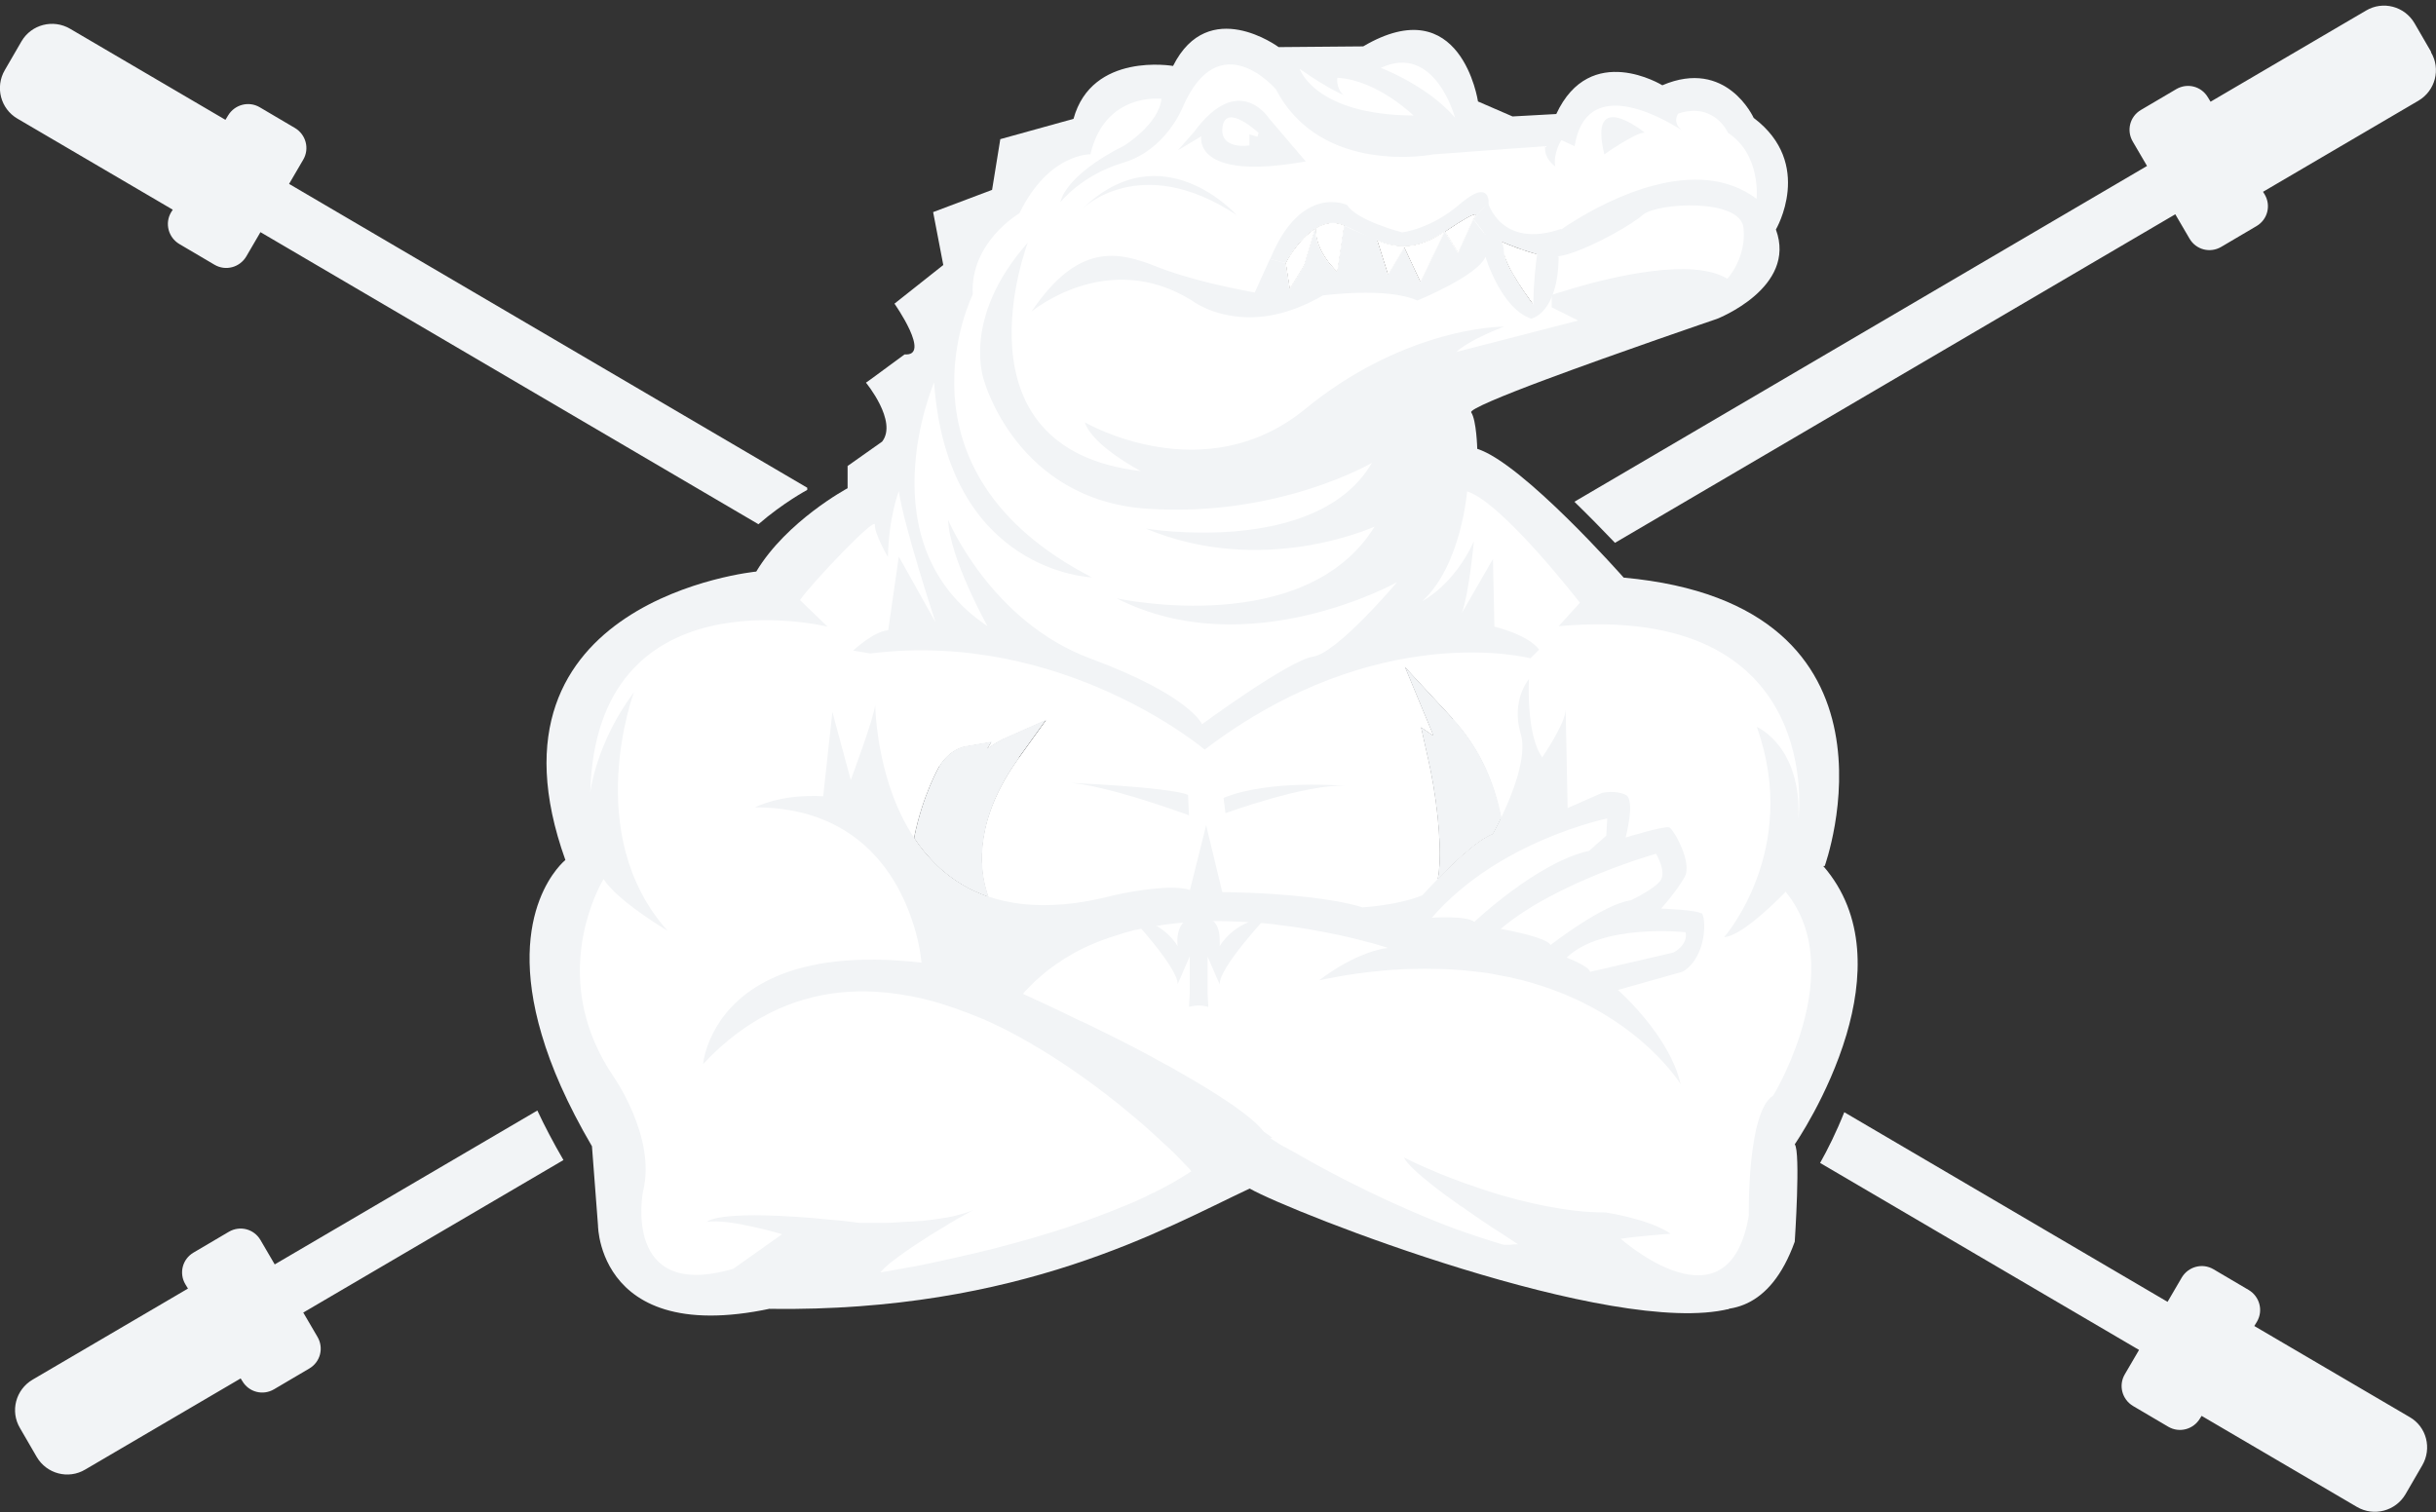 <?xml version="1.0" encoding="utf-8"?>
<!-- Generator: Adobe Illustrator 27.8.0, SVG Export Plug-In . SVG Version: 6.00 Build 0)  -->
<svg version="1.1" id="Calque_1" xmlns="http://www.w3.org/2000/svg" xmlns:xlink="http://www.w3.org/1999/xlink" x="0px" y="0px"
	 viewBox="0 0 1008.2 625.9" style="enable-background:new 0 0 1008.2 625.9;" xml:space="preserve">
<rect x="0" y="0" width="1008.2" height="625.9" fill="#333333" stroke="none"/>
<style type="text/css">
	.st0{fill:#F2F4F6;}
	.st1{fill:#FFFFFF;}
</style>
<g>
	<g id="Calque_1_00000013187249724654434520000010426024413725425037_">
		<g>
			<path class="st0" d="M125.4,543.4l107.8-63.2c-4.2-7.2-7.8-14.1-10.8-20.5l-108.7,63.7l-5.9-10.1c-2.7-4.6-8.5-6.1-13.1-3.4
				l-14.6,8.6c-4.6,2.7-6.1,8.5-3.4,13.1l1.1,1.8l-64.3,37.7c-7,4.1-9.4,13.1-5.2,20.1l6.9,11.9c4.1,7,13.1,9.4,20.1,5.2l64.3-37.7
				l0.7,1.1c2.7,4.6,8.5,6.1,13.1,3.4l14.6-8.6c4.6-2.7,6.1-8.5,3.4-13.1l-5.9-10.1L125.4,543.4z M119.6,76.2l5.9-10.1
				c2.7-4.6,1.1-10.4-3.4-13.1l-14.6-8.6c-4.6-2.7-10.4-1.1-13.1,3.4l-1.1,1.8L29,11.9c-7-4.1-16-1.8-20.1,5.2L2,29
				c-4.1,7-1.8,16,5.2,20.1l64.3,37.7l-0.7,1.1c-2.7,4.6-1.1,10.4,3.4,13.1l14.6,8.6c4.6,2.7,10.4,1.1,13.1-3.4l5.9-10.1L313.9,217
				c10.4-9,20.2-14.2,20.2-14.2v-0.9L119.6,76.1V76.2z M997.3,586.6L933,548.9l1.1-1.8c2.7-4.6,1.1-10.4-3.4-13.1l-14.6-8.6
				c-4.6-2.7-10.4-1.1-13.1,3.4l-5.9,10.1l-133.8-78.5c-3.3,8.3-6.9,15.5-10,21l132,77.4l-5.9,10.1c-2.7,4.6-1.1,10.4,3.4,13.1
				l14.6,8.6c4.6,2.7,10.4,1.1,13.1-3.4l0.7-1.1l64.3,37.7c7,4.1,16,1.7,20.1-5.3l6.9-11.9C1006.6,599.6,1004.3,590.6,997.3,586.6
				L997.3,586.6z M1006.2,21.5l-6.9-11.9c-4.1-7-13.1-9.4-20.1-5.2l-64.3,37.7l-1.1-1.8c-2.7-4.6-8.5-6.1-13.1-3.4l-14.6,8.6
				c-4.6,2.7-6.1,8.5-3.4,13.1l5.9,10.1l-237,139c6.3,6.1,12.2,12.2,16.8,17l231.9-136l5.9,10.1c2.7,4.6,8.5,6.1,13.1,3.4l14.6-8.6
				c4.6-2.7,6.1-8.5,3.4-13.1l-0.7-1.1l64.3-37.7c7-4.1,9.4-13.1,5.2-20.1L1006.2,21.5z"/>
			<g>
				<path class="st0" d="M517.2,492c18.1,10.2,150.2,61.8,198.5,49.8c0,0-136.9-80.9-171.4-88.8c-34.4-7.9-219.2,51.6-225.6,88.8
					C422.3,543.2,482.2,508.4,517.2,492z"/>
				<g>
					<path class="st0" d="M755.2,358.5c0,0,39.2-108.2-83.2-119.4c0,0-41.8-47.4-60.6-53.3c0,0-0.3-11.8-2.5-15.1
						c-0.8-1.2,12.9-6.9,30.6-13.5c30-11.2,71.1-25.2,71.1-25.2s33.3-12.9,24.4-37c0,0,16-27.2-9.2-46.2c0,0-11.2-24.9-37.8-13.5
						c0,0-29.8-18.4-43.9,11.9l-18.1,1L611.7,42c0,0-6.9-46.7-47.5-22.8l-35,0.3c0,0-29-21.5-43.7,7.8c0,0-33.6-5.9-41.2,21.9
						L414,57.6l-3.4,21l-24.4,9.2l4.2,21.9l-20.2,16c0,0,15.4,21.9,4.2,21l-14.3,10.5l-1.7,1.2c0,0,13.2,16,6.7,24.4l-14.3,10.1v9.2
						c0,0-25.2,13.5-37.8,34.5c0,0-117.7,11.5-79,119.4c0,0-25.3,20.1-9.8,72.3c3.9,13.3,10.5,28.6,20.8,46.2l2.5,32.8
						c0,0,0.2,58.4,91.3,29c6.1-2,12.5-4.3,19.4-7.1l0,0c2-0.8,4.1-1.7,6.1-2.6l0,0c0,0,0.6,0,1.6-0.3l0,0c0.5,0,1.2-0.2,2-0.3
						c1.7-0.3,4-0.7,6.7-1.2c0.9-0.2,1.7-0.3,2.7-0.5l0,0c0.2,0,0.5,0,0.7-0.1c0.3,0,0.6-0.1,1-0.2c0.8-0.2,1.6-0.3,2.5-0.5
						c2.5-0.5,5.2-1.1,8.1-1.7c0.9-0.2,1.7-0.4,2.6-0.6c3.1-0.7,6.3-1.4,9.7-2.2l0,0c0.6-0.1,1.2-0.3,1.8-0.4
						c5.5-1.3,11.4-2.8,17.4-4.5c2.7-0.7,5.4-1.5,8.1-2.3c1.2-0.4,2.4-0.7,3.6-1.1c0.7-0.2,1.3-0.4,2-0.6c3.4-1,6.7-2.1,10.1-3.3
						c7.2-2.5,14.4-5.2,21.3-8.1c1-0.4,1.9-0.8,2.9-1.2c1.1-0.5,2.2-1,3.3-1.5c0.4-0.2,0.9-0.4,1.3-0.6c0.3-0.1,0.6-0.3,0.8-0.4
						c0.9-0.4,1.8-0.9,2.6-1.3c0,0,0.1,0,0.2,0c0.2-0.1,0.5-0.2,0.7-0.4c0.1,0,0.3-0.1,0.4-0.2c0.6-0.3,1.1-0.6,1.6-0.8
						c1.2-0.6,2.3-1.2,3.4-1.8c1.8-1,3.6-2,5.2-3c1-0.6,2-1.2,2.9-1.8c0.2-0.1,0.4-0.3,0.6-0.4l0,0c0.2-0.1,0.4-0.3,0.6-0.4l7.7-3.7
						l12.7-6.2l3.3-1.6l0,0l0.5-0.2l0,0l4.7-2.3l1.8-0.9h0.3c0-0.1,0-0.1,0-0.1s0.4,0.3,1.3,0.8c0.7,0.4,1.7,1,2.9,1.8
						c0.5,0.3,1.1,0.7,1.7,1.1c0.6,0.3,1.2,0.7,1.9,1.1c0,0,0.1,0,0.2,0l0,0c0.4,0.3,0.9,0.5,1.4,0.8c0.3,0.2,0.6,0.4,0.9,0.5l0,0
						c0,0,0.1,0,0.2,0.1c0,0,0.1,0,0.2,0.1c5,2.9,11.6,6.6,19.3,10.6l0,0c1.6,0.9,3.3,1.7,5.1,2.6c0,0,0.2,0,0.2,0.1
						c0.7,0.3,1.3,0.7,2,1c3.7,1.9,7.7,3.8,11.8,5.7c2.3,1.1,4.7,2.2,7.1,3.2c0.4,0.2,0.7,0.3,1.1,0.5l0,0c0.3,0.2,0.7,0.3,1.1,0.5
						c3.8,1.7,7.7,3.3,11.6,4.9c0.9,0.4,1.8,0.7,2.8,1.1l0,0c0.7,0.3,1.3,0.5,2,0.8c1.7,0.7,3.4,1.3,5.2,1.9
						c1.8,0.7,3.6,1.3,5.4,1.9c0.3,0.1,0.6,0.2,0.9,0.3c0.4,0.2,0.8,0.3,1.2,0.4l0,0c3.3,1.1,6.7,2.2,10.1,3.2
						c0.4,0.1,0.7,0.2,1.1,0.3c1.4,0.4,2.8,0.8,4.2,1.2l0,0c1.9,0.5,3.8,1.1,5.7,1.6l0,0l0,0c3.9,1,7.8,1.9,11.8,2.7
						c0,0,0.1,0,0.2,0c2.2,0.4,4.4,0.9,6.6,1.2c7.2,1.2,14.3,2,21.3,2.2c0,0,50.2,46.5,70.6-10.1c0,0,2.5-37.3,0-40.3
						c0,0,13.9-20.1,21.4-45.4c6.7-22.6,8.2-49.3-9.6-69.8L755.2,358.5z M415.4,305.9l17.6-7.8l-11.3,15.7
						c-18.2,25.2-16.4,44.9-13.6,54.5c0.3,1.2,0.7,2.2,1,3.1c-2.2-0.7-4.2-1.6-6.2-2.5c-3.4-1.6-6.6-3.5-9.4-5.6
						c-0.9-0.7-1.9-1.4-2.8-2.2c-1-0.8-1.9-1.6-2.8-2.5c-2-1.9-3.8-3.9-5.5-5.9c-1.5-1.8-2.9-3.7-4.2-5.7
						c3.5-17.7,10.4-29.7,10.6-30c4.2-6.8,9.9-7.9,10.5-8l11-1.9l-1.7,2.8c3.6-2.7,6.4-3.9,6.7-4.1L415.4,305.9z M617.8,345.4
						c-0.2,0-0.5,0.2-0.8,0.3c-2,0.9-4.4,2.5-7,4.5c-1,0.8-2,1.6-3,2.5c-2.1,1.7-4.1,3.6-6.1,5.5c-2.1,2-4.1,4-5.9,5.8
						c1.2-6,1-14.6,0.2-23.4c-0.1-1-0.2-2.1-0.3-3.1l0,0c-0.9-8.5-2.4-17-3.9-23.5l-2.9-13l5.1,3.5c-0.2-0.4-0.4-0.9-0.5-1.3
						L581.4,276l20,21.6c10.3,11.2,17,25,20.1,41.3c-1.9,4-3.4,6.5-3.4,6.5L617.8,345.4z M553.4,112.6c0,0-0.2-0.2-0.5-0.5
						c0,0-0.2-0.2-0.3-0.3c-0.9-0.9-2.4-2.5-3.8-4.6c-0.2-0.3-0.4-0.6-0.6-0.9c-0.6-0.9-1.1-1.8-1.6-2.8c-0.2-0.3-0.3-0.6-0.4-0.9
						c0-0.2-0.2-0.4-0.2-0.6c-0.1-0.2-0.2-0.5-0.3-0.8c-0.2-0.4-0.3-0.8-0.4-1.3c0-0.2-0.1-0.4-0.2-0.6c0-0.2,0-0.4-0.1-0.6
						c0-0.2,0-0.3,0-0.5c-0.1-0.6-0.2-1.3-0.3-2c0-0.2,0-0.3,0-0.5c0-0.5,0-0.9,0-1.4l0,0c3.5-2.1,7.5-3,11.8-1.1l0,0l-2.9,19.3l0,0
						L553.4,112.6z M544.4,94.5l-4.6,15.4l-6,9.8l-1.7-10.9c0,0,0.1-0.3,0.4-0.8c0.1-0.2,0.3-0.5,0.4-0.7c0,0,0.1-0.2,0.2-0.3
						c0.1-0.2,0.2-0.4,0.4-0.6c0.1-0.2,0.3-0.5,0.5-0.7s0.4-0.5,0.5-0.8c0.3-0.4,0.6-0.8,0.9-1.3c0,0,0.1-0.2,0.2-0.3
						c0.1-0.1,0.2-0.3,0.3-0.5c0.4-0.5,0.8-1,1.2-1.6c0.2-0.3,0.4-0.5,0.7-0.8c0.7-0.8,1.4-1.5,2.1-2.3l0.3-0.3
						c0.1-0.1,0.2-0.2,0.3-0.3c0.3-0.3,0.6-0.5,0.8-0.7c0.3-0.2,0.6-0.5,0.9-0.7c0.3-0.2,0.5-0.4,0.8-0.6c0.4-0.3,0.8-0.6,1.2-0.8
						C544.2,94.7,544.2,94.7,544.4,94.5L544.4,94.5L544.4,94.5z M570,99.6c0.4,0.2,0.9,0.3,1.3,0.5c0.4,0.2,0.9,0.3,1.3,0.4
						c0.3,0.1,0.6,0.2,1,0.3s0.8,0.2,1.2,0.3c0.3,0,0.6,0.1,0.8,0.2c0.8,0.2,1.7,0.3,2.6,0.4c0.6,0,1.2,0.1,1.8,0.1
						c1.1,0,2.1,0,3.2-0.1c0.3,0,0.5,0,0.8-0.1c0,0,0,0,0.1,0c0.3,0,0.7-0.1,1-0.2c1.1-0.2,2.3-0.5,3.5-0.9c0.4-0.1,0.8-0.3,1.2-0.4
						c0.3,0,0.6-0.2,0.8-0.3c0.1,0,0.2,0,0.3-0.1c0.2,0,0.4-0.2,0.6-0.3c0.2-0.1,0.5-0.2,0.7-0.3c0.4-0.2,0.8-0.4,1.2-0.6
						c0.3-0.1,0.6-0.3,0.8-0.4c0.8-0.4,1.6-0.9,2.4-1.4l0,0c0.4-0.3,0.8-0.5,1.2-0.8l0,0l-10.1,21l-6.7-14.3l-6.7,11.3l-4.5-14.3
						l0,0L570,99.6z M610.8,89.2L610.8,89.2c0,0.1-0.1,0.3-0.2,0.5c-0.1,0.2-0.2,0.4-0.3,0.5c0,0,0,0-0.1,0.1l-0.3,0.4l-6.3,13.9
						l-5.5-8.8l0,0c9.6-6.5,12.3-7.5,12.7-7c0,0,0,0.1,0,0.2S610.8,89.2,610.8,89.2L610.8,89.2z M636.2,105.2
						c-0.6,3.9-1.5,11.4-1.6,20.9l0,0c0,0-0.1-0.1-0.2-0.2c-0.3-0.4-0.9-1.2-1.6-2.2c-0.1-0.2-0.3-0.4-0.4-0.6
						c-0.5-0.7-1-1.4-1.5-2.2c-0.3-0.5-0.7-1-1.1-1.6c-1.5-2.3-3.1-4.9-4.4-7.3c-0.2-0.3-0.3-0.6-0.5-0.9c-0.2-0.4-0.4-0.8-0.6-1.2
						c-0.2-0.5-0.4-0.9-0.6-1.4c-0.2-0.6-0.4-1.1-0.6-1.6c0,0,0-0.1,0-0.2c-0.1-0.4-0.2-0.8-0.3-1.1c0-0.1,0-0.2,0-0.4
						c0-0.1,0-0.3,0-0.4c0-0.3,0-0.6,0-0.8c0-1.7-0.6-3-1.5-4l0,0c2.4,1,5.3,2.1,8.3,3.2c0.5,0.2,1,0.4,1.5,0.5
						c1.2,0.4,2.4,0.8,3.5,1.1c0.7,0.2,1.3,0.4,2,0.5l0,0L636.2,105.2z"/>
					<path class="st1" d="M646.3,94.9c0,0,1.9-1.4,5.2-3.4c13.5-8.4,50.4-28.1,75.5-9.2c0,0,2-18.2-11.8-27.3c0,0-5.6-12.9-20.6-8
						c0,0-2.7,3.3,1.3,6.8c-9-5.7-39.5-22.7-44.2,6.7l-5.5-2.5c0,0-3.6,5.7-2.5,10.9c0,0-4.8-3.1-4.2-8.4l-46.2,3.4
						c0,0-46.4,9.2-65.2-26.9c0,0-23.5-27.7-38.7,7.6c0,0-6.9,17.5-24.4,22.7s-26.1,16.4-26.1,16.4S440,73,465.4,60.2
						c0,0,14.2-8.8,15.3-19.3c0,0-23.4-2.9-29.4,23c0,0-17.2-0.6-29.4,24.4c0,0-20.5,11.9-19.3,33.6c0,0-36.4,72.9,49.3,117.1
						c0,0-59.7-1.9-65.3-80.7c0,0-28.8,66.9,22.1,100.9c0,0-15.7-28.1-16.3-44c0,0,17.6,42.1,58.9,57.4s46.2,27.2,46.2,27.2
						s36-26.5,46-28s34.7-30.8,34.7-30.8s-61.6,34.4-116,6.7c2,0.4,78.2,16.5,106.7-29.7c-1,0.4-46.4,21-94.7,0.8
						c0,0,70.9,11.8,93.6-27.2c0,0-38.5,22.6-92.8,19c-54.2-3.5-67.7-53-67.7-53s-9.8-25.6,18.1-57.2c0,0-32.8,85.3,46.7,94.6
						c0,0-20.2-10.6-23.1-20.2c0.9,0.6,49.7,28.5,91.2-5.5c19.4-15.9,38.4-24.3,53.3-28.9c17.3-5.3,29-5.2,29-5.2s-5.9,2.2-11.7,5.2
						c-3,1.6-6,3.4-8.1,5.3l20.6-5.3l27.9-7.2l2-0.5l-2-1l-9-4.5v-5.1c0,0,3.5-1.2,9-2.8c16-4.7,49.3-12.8,63.7-3.9
						c0,0,8-8.6,6.7-21c-1.2-12.5-35.7-10.5-41.6-5.5c-4.7,4.1-18.8,12.1-28.9,15.6c-2.5,0.9-4.7,1.4-6.4,1.6
						c-2.3,0.2-5.5-0.2-8.9-1.1c-0.6,3.9-1.5,11.4-1.6,20.9c0,0-12.5-16.4-12.2-22.3c0-1.7-0.6-3.1-1.5-4c-3.4-1.4-5.7-2.6-6.1-2.7
						l0,0l0,0c-0.2-0.5-3.2-7.2,1.3-13.4c0,0,5.2,19.8,30.3,11.3L646.3,94.9z M544.4,94.5l-4.6,15.4l-6,9.8l-1.7-10.9
						c0,0,5-9.8,12.4-14.3H544.4z M556.4,93.3l-2.9,19.3c0,0-9.4-8.2-8.9-18.2C548.1,92.3,552.1,91.4,556.4,93.3L556.4,93.3z
						 M609.8,90.7l-6.3,13.9l-5.5-8.8l-10.1,21l-6.7-14.3l-6.7,11.3L570,99.5c8.1,3.2,16.4,4.1,28-3.8c15.5-10.5,13.1-6.7,12.1-5.4
						L609.8,90.7L609.8,90.7z"/>
					<path class="st1" d="M537.9,28.5c0,0,6.2,19.1,47.1,19.3c0,0-15-14.7-31.5-15.6c0,0-0.7,4.2,2.5,7.1
						C556,39.3,549.7,36.8,537.9,28.5L537.9,28.5z"/>
					<path class="st1" d="M571.5,28.1c0,0,19.3,7.3,30.7,20.6C602.2,48.7,593.9,17.6,571.5,28.1z"/>
					<path class="st1" d="M739.2,369c0,0-17.7,18.6-25.6,18.9c0,0,31.7-36,13.5-87c0.5,0.2,18.6,8.3,17.2,38.2
						c0,0,11.8-89.8-99.2-79.9l8.8-9.7c0,0-32.1-41.5-46.7-46.1c0,0-2.4,30.6-18.5,45.4c0,0,12.9-6.4,21.3-24.7c0,0-1.9,21.1-5,29.7
						l12.9-22.4l0.6,28c0,0,13.8,3.2,18.5,9.5l-3.6,3.6c0,0-63.2-16.7-134.8,37.8c0,0-58.7-49.7-138.4-39.8l-7.1-1.2
						c0,0,8.5-8,14.5-8.4l4.4-30.5l15.2,27.2c-0.4-1.2-13.1-39.8-15.2-54.3c0,0-4.2,10.8-4.5,27.3c0,0-5.7-9.8-5.4-13.4
						c0.2-3.6-26.6,24.7-31,31.2l11.4,11c-2-0.5-95.9-22.5-98.2,68.7c0,0,2.2-20.3,18.1-41.6c0,0-22,58.6,13.9,98.8
						c-0.6-0.4-20.7-12.3-26.5-21.4c0,0-18.2,29.3-5,64.3c2.1,5.5,4.9,11.1,8.7,16.8c0,0,18.4,25.8,12.6,48.3
						c0,0-8.8,45.5,37.4,31.9l20.2-14.3c0,0-22.1-6.6-31.1-5.1c0,0,3.3-4.9,43.7-1.6c2.1,0.2,4.2,0.4,6.5,0.6
						c1.4,0.1,2.9,0.3,4.3,0.4l0,0c1.2,0.1,2.4,0.2,3.7,0.4c1.6,0.2,3.2,0.4,4.9,0.6c0,0,2.1,0,5.5,0l0,0c1.2,0,2.7,0,4.2,0
						c3.1,0,6.6-0.2,10.4-0.5c0.3,0,0.6,0,0.8,0c1.4,0,2.7-0.2,4.1-0.3c0.3,0,0.6,0,0.8,0c3.2-0.3,6.5-0.8,9.6-1.3
						c0.6,0,1.1-0.2,1.7-0.3c1.1-0.2,2.1-0.4,3.1-0.7c2.5-0.6,4.9-1.3,6.9-2.2c-1.5,0.8-3.3,1.9-5.4,3c-1.1,0.6-2.2,1.2-3.3,1.9
						c-0.2,0.1-0.4,0.3-0.7,0.4l0,0c-0.4,0.2-0.7,0.4-1.1,0.7c-2.3,1.4-4.7,2.8-7.1,4.3c-0.6,0.4-1.2,0.7-1.7,1.1
						c-0.9,0.6-1.7,1.1-2.6,1.7c-1,0.6-1.9,1.2-2.9,1.9c-0.4,0.3-0.8,0.5-1.2,0.8c-0.9,0.6-1.8,1.2-2.7,1.9
						c-1.6,1.1-3.1,2.2-4.5,3.3c0,0-0.2,0.2-0.3,0.2c-0.7,0.5-1.3,1-1.8,1.5c-1,0.8-1.8,1.6-2.5,2.4c-0.2,0.2-0.4,0.5-0.6,0.7l0,0
						c0,0,0.6,0,1.6-0.3l0,0c0.5,0,1.2-0.2,2-0.3c1.7-0.3,4-0.7,6.7-1.2c0.9-0.2,1.7-0.3,2.7-0.5l0,0c0.2,0,0.5,0,0.7-0.1
						c0.3,0,0.6-0.1,1-0.2c0.8-0.2,1.6-0.3,2.5-0.5c2.5-0.5,5.2-1.1,8.1-1.7c0.9-0.2,1.7-0.4,2.6-0.6c3.1-0.7,6.3-1.4,9.7-2.2l0,0
						c0.6-0.1,1.2-0.3,1.8-0.4c5.5-1.3,11.4-2.8,17.4-4.5c2.7-0.7,5.4-1.5,8.1-2.3c1.2-0.4,2.4-0.7,3.6-1.1c0.7-0.2,1.3-0.4,2-0.6
						c3.4-1,6.7-2.1,10.1-3.3c7.2-2.5,14.4-5.2,21.3-8.1c1-0.4,1.9-0.8,2.9-1.2c1.1-0.5,2.2-1,3.3-1.5c0.4-0.2,0.9-0.4,1.3-0.6
						c0.3-0.1,0.6-0.3,0.8-0.4c0.9-0.4,1.8-0.9,2.6-1.3c0,0,0.1,0,0.2,0c0.2-0.1,0.5-0.2,0.7-0.4c0.1,0,0.3-0.1,0.4-0.2
						c0.6-0.3,1.1-0.6,1.6-0.8c1.2-0.6,2.3-1.2,3.4-1.8c1.8-1,3.6-2,5.2-3c1-0.6,2-1.2,2.9-1.8c0.2-0.1,0.4-0.3,0.6-0.4l0,0
						c0.2-0.1,0.4-0.3,0.6-0.4l7.7-3.7l12.7-6.2l3.3-1.6l0,0l0.5-0.2l0,0l4.7-2.3l1.8-0.9h0.3c0-0.1,0-0.1,0-0.1s0.4,0.3,1.3,0.8
						c0.7,0.4,1.7,1,2.9,1.8c0.5,0.3,1.1,0.7,1.7,1.1c0.6,0.3,1.2,0.7,1.9,1.1c0,0,0.1,0,0.2,0l0,0c0.4,0.3,0.9,0.5,1.4,0.8
						c0.3,0.2,0.6,0.4,0.9,0.5l0,0c0,0,0.1,0,0.2,0.1c0,0,0.1,0,0.2,0.1c5,2.9,11.6,6.6,19.3,10.6l0,0c1.6,0.9,3.3,1.7,5.1,2.6
						c0,0,0.2,0,0.2,0.1c0.7,0.3,1.3,0.7,2,1c3.7,1.9,7.7,3.8,11.8,5.7c2.3,1.1,4.7,2.2,7.1,3.2c0.4,0.2,0.7,0.3,1.1,0.5l0,0
						c0.3,0.2,0.7,0.3,1.1,0.5c3.8,1.7,7.7,3.3,11.6,4.9c0.9,0.4,1.8,0.7,2.8,1.1l0,0c0.7,0.3,1.3,0.5,2,0.8
						c1.7,0.7,3.4,1.3,5.2,1.9c1.8,0.7,3.6,1.3,5.4,1.9c0.3,0.1,0.6,0.2,0.9,0.3c0.4,0.2,0.8,0.3,1.2,0.4l0,0
						c3.3,1.1,6.7,2.2,10.1,3.2c0.4,0.1,0.7,0.2,1.1,0.3h2.8c0-0.1,1.4-0.2,1.4-0.2h1.6c0,0-2.6-1.7-6.5-4.3c-1-0.6-2.1-1.4-3.3-2.1
						l0,0c-1.7-1.1-3.5-2.3-5.4-3.6c-0.3-0.2-0.6-0.4-0.9-0.6l0,0c-0.1-0.1-0.3-0.2-0.4-0.3c-1.2-0.8-2.4-1.6-3.6-2.5
						c-0.4-0.3-0.8-0.5-1.2-0.8c-0.8-0.6-1.6-1.2-2.5-1.7c-1.6-1.2-3.3-2.3-4.9-3.5c-0.2-0.2-0.4-0.3-0.7-0.5
						c-0.1,0-0.2-0.2-0.4-0.3l0,0c-2.1-1.5-4-3-5.9-4.5c-5.7-4.5-10.1-8.5-11.4-11c0,0,0-0.1,0-0.2c0,0,0.1,0,0.4,0.2l0,0
						c1.5,0.8,6.9,3.4,14.7,6.6c2.2,0.9,4.7,1.9,7.3,2.8c0.9,0.4,1.9,0.7,2.9,1.1c0.5,0.2,1,0.3,1.5,0.5c3.1,1.1,6.4,2.2,9.8,3.3
						c1.4,0.4,2.9,0.9,4.4,1.3c7.6,2.2,15.8,4.1,24.1,5.4l0,0c3.9,0.6,7.9,1.1,11.9,1.3c2.1,0.1,4.2,0.2,6.3,0.2
						c0,0,18.2,2.7,26.9,8.8c0,0-13.7,1-20.6,2.1c0,0,44.7,39.8,53-9.7c0,0-0.8-42.9,10.1-49.6c0,0,6.5-10.6,11.1-25.2
						c5.7-17.8,8.6-41.6-6.1-59.3L739.2,369z M601.1,297.6c10.3,11.2,17,25,20.1,41.3c-1.9,4-3.4,6.5-3.4,6.5
						c-0.2,0-0.5,0.2-0.8,0.3c-2,0.9-4.4,2.5-7,4.5c-1,0.8-2,1.6-3,2.5c-2.1,1.7-4.1,3.6-6.1,5.5c-2.1,2-4.1,4-5.9,5.8
						c1.2-6,1-14.6,0.2-23.4c-0.1-1-0.2-2.1-0.3-3.1l0,0c-0.9-8.5-2.4-17-3.9-23.5l-2.9-13l5.1,3.5c-0.2-0.4-0.4-0.9-0.5-1.3
						L581.4,276l20,21.6L601.1,297.6z M388.9,317.1c4.2-6.8,9.9-7.9,10.5-8l11-1.9l-1.7,2.8c3.6-2.7,6.4-3.9,6.7-4.1l17.6-7.8
						l-11.3,15.7c-18.2,25.2-16.4,44.9-13.6,54.5c0.3,1.2,0.7,2.2,1,3.1c-2.2-0.7-4.2-1.6-6.2-2.5c-3.4-1.6-6.6-3.5-9.4-5.6
						c-0.9-0.7-1.9-1.4-2.8-2.2c-1-0.8-1.9-1.6-2.8-2.5c-2-1.9-3.8-3.9-5.5-5.9c-1.5-1.8-2.9-3.7-4.2-5.7
						c3.5-17.7,10.4-29.7,10.6-30L388.9,317.1z"/>
					<path class="st0" d="M704.3,378.2c-2.2-1.6-16.8-2.1-16.8-2.1s6.3-7,9.7-13s-4.5-19.7-6.3-20.6c-1.8-0.8-18.1,4.2-18.1,4.2
						s4.2-15.7,0-17.7s-9.7-0.8-9.7-0.8l-14.3,6.3l-0.8-40.8c0,5.6-9.7,19.8-9.7,19.8c-6.8-9.3-5.5-32.4-5.5-32.4s-7.6,8.8-3.4,22.7
						c2.9,9.6-3.9,26-8.3,35.1c-1.9,4-3.4,6.5-3.4,6.5c-0.2,0-0.5,0.2-0.8,0.3c-2,0.9-4.4,2.5-7,4.5c-1,0.8-2,1.6-3,2.5
						c-2.1,1.7-4.1,3.6-6.1,5.5c-2.1,2-4.1,4-5.9,5.8c-3.7,3.8-6.2,6.6-6.2,6.6c-10.2,4.2-24.8,5-24.8,5c-6.4-2-14.5-3.3-22.5-4.2
						c-17.8-2.1-35.5-2.1-35.5-2.1l-0.3-1.1l-6.4-26.6l-6.7,26.8l0,0c0,0,0,0-0.1,0c-8.8-3-31.4,2.2-31.4,2.2
						c-14.8,3.9-27.3,4.8-38,3.6c-5-0.6-9.6-1.6-13.8-3c-2.2-0.7-4.2-1.6-6.2-2.5c-3.4-1.6-6.6-3.5-9.4-5.6
						c-0.9-0.7-1.9-1.4-2.8-2.2c-1-0.8-1.9-1.6-2.8-2.5c-2-1.9-3.8-3.9-5.5-5.9c-1.5-1.8-2.9-3.7-4.2-5.7
						c-16.6-25.1-16-57.7-16.1-55c-0.3,4.9-10.1,31.1-10.1,31.1l-7.6-28.2l-3.8,34.9c-17.8-1-28.2,4.6-28.2,4.6
						c41.5,0,58.1,26.9,64.7,45.9c1.5,4.3,2.5,8.2,3.1,11.2c0.4,2,0.7,3.7,0.8,4.9c0.2,1.5,0.3,2.3,0.3,2.3
						c-3.4-0.4-6.6-0.7-9.8-0.9c-50.9-3.3-69.7,16.5-76.6,30.3c-3.6,7.1-4,12.6-4,12.6c4.5-4.9,9.1-9,13.9-12.6
						c18.2-13.7,37.7-18.4,57.1-17.4c6.8,0.4,13.6,1.4,20.3,3c2.9,0.7,5.8,1.5,8.6,2.4c1.5,0.5,3,1,4.4,1.5s2.7,1,4.1,1.5
						c0.5,0.2,0.9,0.3,1.4,0.5l0,0l0,0c0.7,0.3,1.4,0.6,2.2,0.9c0.5,0.2,0.5,0.2,0,0c-0.8-0.3,0,0,0,0c0.3,0.1,0.6,0.2,0.8,0.3
						c1,0.4,2,0.8,2.9,1.2c0,0,0,0,0.1,0c2,0.9,3.9,1.7,5.8,2.7l0,0c0.6,0.3,1.1,0.5,1.7,0.8c1.2,0.6,2.3,1.1,3.4,1.7l0,0
						c0.4,0.2,0.7,0.4,1.1,0.6c2.5,1.3,5,2.7,7.4,4.1c1.6,0.9,1.6,0.9,0,0c0.4,0.2,0.8,0.4,1.2,0.7c0.8,0.5,1.6,1,2.4,1.4l0,0
						c12,7.2,22.9,15.1,32.2,22.5l0,0c0.3,0.2,0.6,0.5,0.9,0.7l0,0c2.2,1.8,4.3,3.6,6.4,5.3c0.5,0.4,0.9,0.8,1.4,1.2l0,0
						c0.4,0.3,0.7,0.6,1.1,0.9c0.3,0.2,0.3,0.2,0,0c2.9,2.5,5.5,4.9,7.8,7c0.1,0.1,0.2,0.2,0.3,0.3c1.2,1.1,2.3,2.2,3.4,3.1
						c2.9,2.7,5.1,5,6.6,6.6c1.6,1.6,2.4,2.5,2.4,2.5l1.8,2.3l32.4-15.3l-3.4-2.4c-0.2-0.2-0.4-0.5-0.6-0.7l0,0
						c-0.1-0.1-0.2-0.2-0.3-0.4c-0.8-0.9-1.8-1.8-2.8-2.8c-1-0.9-2.2-1.9-3.5-2.9c-0.7-0.6-1.5-1.2-2.2-1.7
						c-0.6-0.5-1.3-0.9-1.9-1.4c-0.8-0.6-1.6-1.1-2.4-1.7c-6-4.1-13.2-8.5-20.8-12.8c-0.6-0.3-1.2-0.7-1.7-1l0,0
						c-1.7-1-3.5-2-5.3-2.9c-1.2-0.7-2.4-1.3-3.6-2c-1-0.6-2.1-1.1-3.1-1.7c-1.9-1-3.8-2-5.7-3l0,0c-0.3-0.2-0.6-0.3-0.8-0.4
						c-3.6-1.9-7.2-3.7-10.7-5.4s-6.8-3.4-10-4.9c0,0-0.1,0-0.2,0c-2.7-1.3-5.2-2.5-7.6-3.7l0,0c-6.9-3.3-12.2-5.7-14.8-6.9
						c-1.1-0.5-1.7-0.8-1.7-0.8c0.1-0.1,0.2-0.2,0.3-0.4c0.4-0.5,0.9-1,1.3-1.4c1.7-1.8,3.5-3.6,5.4-5.2c4.4-3.9,9.3-7.2,14.3-10
						c0.6-0.3,1.1-0.6,1.7-0.9c5.4-2.8,11.1-5,16.9-6.7c0.6-0.2,1.3-0.4,1.9-0.6l0,0c1.2-0.3,2.4-0.7,3.6-1c0.7-0.2,1.3-0.3,2-0.4
						c1.6-0.4,3.3-0.7,5-1c4.7-0.9,9.4-1.5,14.1-1.9c1.9-0.2,3.7-0.3,5.5-0.4l0,0c5.5-0.3,10.9-0.3,16.2,0c2.3,0,4.6,0.2,6.8,0.4
						c0.4,0,0.7,0,1.1,0c1.9,0.1,3.7,0.3,5.6,0.5l0,0c1.2,0.1,2.4,0.2,3.5,0.4c18.9,2.2,34.4,6.2,41.6,8.3c2.7,0.8,4.3,1.3,4.3,1.3
						c-1.8,0.2-3.6,0.6-5.3,1.1l0,0c-0.4,0.1-0.7,0.2-1.1,0.3c-1.5,0.5-2.9,1-4.3,1.6c-0.6,0.2-1.1,0.5-1.7,0.7
						c-1.9,0.8-3.7,1.8-5.4,2.7c0,0-0.2,0-0.2,0.1c-6.2,3.4-10.5,6.9-10.5,6.9c1.1-0.2,2.2-0.5,3.3-0.7c0.4,0,0.7-0.2,1.1-0.2l0,0
						c2.1-0.4,4.1-0.8,6.1-1.1c1.1-0.2,2.2-0.4,3.3-0.5c1.2-0.2,2.4-0.4,3.6-0.5c2-0.3,3.9-0.5,5.8-0.7c0.6,0,1.3-0.1,1.9-0.2
						c2.1-0.2,4.1-0.4,6.2-0.5c0.6,0,1.2,0,1.8-0.1c1.7-0.1,3.4-0.2,5.1-0.2c3.7-0.1,7.3-0.1,10.9,0l0,0c1.8,0,3.6,0.1,5.4,0.2
						c3.2,0.2,6.3,0.4,9.3,0.8c0.6,0,1.1,0.1,1.7,0.2c0.9,0,1.7,0.2,2.6,0.3l0,0c0.9,0.1,1.8,0.2,2.6,0.4c0.9,0.1,1.8,0.3,2.7,0.5
						c7.1,1.2,13.6,2.9,19.5,4.9c15.7,5.2,27.8,12.5,36.7,19.5c13.5,10.6,19.7,20.4,20,21c-1.7-7.6-5.7-14.8-10-21
						c-7.5-10.7-16-18.1-16-18.1l26.9-7.6c10.1-6.2,9.8-22.8,7.6-24.4L704.3,378.2z"/>
					<path class="st1" d="M621.1,384.5c0,0,19.3,3.4,20.6,6.7c0,0,22-17.1,33.2-18.5c0,0,9.2-4.3,12.2-8c2.9-3.6-1.7-11.3-1.7-11.3
						S644.1,365,621.1,384.5z"/>
					<path class="st1" d="M592.5,379.9c0,0,14.4-1,17.7,1.7c0,0,26.2-24.8,47.5-29.4l7.1-6.3l0.4-7.1c0,0-45,9.1-72.7,41.2V379.9z"
						/>
					<path class="st1" d="M648.4,396.4c0,0,9.2,3.5,9.7,5.9l34.5-8c0,0,6.2-3.1,5-8.4C697.6,385.9,663.3,382.1,648.4,396.4z"/>
					<path class="st0" d="M491.7,329.1l0.4,8.4c0,0-35.6-13.2-50.9-13.5c0,0,42.2,1.7,50.4,5L491.7,329.1z"/>
					<path class="st0" d="M506.4,330.3l0.8,6.3c0,0,33.5-12.2,49.6-11.3C556.8,325.3,525.1,322.5,506.4,330.3L506.4,330.3z"/>
					<path class="st0" d="M645.1,106.3c-0.3,23.7-11.4,25.6-11.4,25.6c-12.5-4.2-18.9-25.6-18.9-25.6c-3.2,7.9-28.2,18.1-28.2,18.1
						c-12.6-5.7-39.1-2.1-39.1-2.1c-12.4,7.2-23.2,9.3-31.8,9c-14.1-0.4-22.4-6.9-22.4-6.9c-35-21.8-66.4,4.6-66.4,4.6
						c19.3-28.6,35.6-25.1,52.1-18.5c12.6,5,29.4,8.5,36.7,9.9c2.3,0.4,3.6,0.7,3.6,0.7l6.3-13.9l6.3,1.7l1.7,10.9l6-9.8l4.6-15.4
						l0.2-0.8c0,0.2,0,0.5,0,0.7c-0.5,10.1,8.9,18.2,8.9,18.2l2.9-19.3l4.4,2c0,0,0.2,0,0.3,0.1l1.6,0.7l7.2,2.9v0.4
						c0.1,0,4.6,14.3,4.6,14.3l6.7-11.3l6.7,14.3l10.1-21l5.5,8.8l6.3-13.9l5,6.3l0,0l0,0c0.4,0,4,0.6,6.1,2.7c0.9,1,1.6,2.3,1.5,4
						c-0.3,5.9,12.2,22.3,12.2,22.3c0-9.4,1-17,1.6-20.9c0.3-1.8,0.5-2.8,0.5-2.8l8.4,3.9L645.1,106.3z"/>
					<path class="st0" d="M616.1,83.6l-6,6.8c1-1.3,3.4-5.1-12.1,5.4c-11.7,7.9-20,7-28,3.8c-3-1.2-5.9-2.7-8.9-4.1
						c0,0-0.2,0-0.3-0.1c-1.4-0.7-2.9-1.4-4.4-2c-4.3-1.9-8.3-1-11.8,1.1c0,0-0.1,0-0.2,0.1c-7.4,4.5-12.4,14.3-12.4,14.3l-6.3-1.7
						c12.9-31.5,31.9-22.3,31.9-22.3c3.8,6.4,22.7,11.3,22.7,11.3s11.9-1.3,24-11.8c0.7-0.6,1.3-1.1,1.9-1.5c8.3-6.5,9.6-1.9,9.9,0
						C616.1,83.3,616.1,83.6,616.1,83.6L616.1,83.6z"/>
					<path class="st0" d="M511.8,89c0,0-30.8-34.6-63.9-2.5C447.9,86.5,471.7,62.5,511.8,89z"/>
					<path class="st0" d="M540.4,66.8l-15.1-17.7c0,0-12.5-19.8-31.1,5.5l-6.7,7.6l9.7-5.8c0,0-3.9,18.9,43.3,10.4H540.4z"/>
					<path class="st1" d="M517.2,60.2c0,0-12.7,2.1-11.2-7.8c1.5-9.9,14.9,2.6,14.9,2.6l-0.5,1.6l-3.3-1v4.7L517.2,60.2z"/>
					<path class="st0" d="M664,63.9c0,0,13-9.2,16.7-9C680.7,54.9,657.1,35.7,664,63.9z"/>
					<polygon class="st0" points="616.1,83.6 614.8,97 614.8,97 609.8,90.7 610.1,90.4 					"/>
					<path class="st1" d="M544.4,94.5l-4.6,15.4l-6,9.8l-1.7-10.9c0,0,5-9.8,12.4-14.3H544.4z"/>
					<path class="st1" d="M636.2,105.2c-0.6,3.9-1.5,11.4-1.6,20.9c0,0-12.5-16.4-12.2-22.3c0-1.7-0.6-3.1-1.5-4
						C625.1,101.6,631,103.9,636.2,105.2L636.2,105.2z"/>
					<path class="st1" d="M610.1,90.4l-0.3,0.4l-6.3,13.9l-5.5-8.8C613.5,85.4,611.1,89.2,610.1,90.4L610.1,90.4z"/>
					<path class="st1" d="M598,95.8l-10.1,21l-6.7-14.3l-6.7,11.3L570,99.5c8.1,3.2,16.4,4.1,28-3.8V95.8z"/>
					<path class="st1" d="M556.4,93.3l-2.9,19.3c0,0-9.4-8.2-8.9-18.2C548.1,92.3,552.1,91.4,556.4,93.3L556.4,93.3z"/>
				</g>
				<path class="st0" d="M421.8,313.7c-18.2,25.2-16.4,44.9-13.6,54.5c0.3,1.2,0.7,2.2,1,3.1c-2.2-0.7-4.2-1.6-6.2-2.5
					c-3.4-1.6-6.6-3.5-9.4-5.6c-0.9-0.7-1.9-1.4-2.8-2.2c-1-0.8-1.9-1.6-2.8-2.5c-2-1.9-3.8-3.9-5.5-5.9c-1.5-1.8-2.9-3.7-4.2-5.7
					c3.5-17.7,10.4-29.7,10.6-30c4.2-6.8,9.9-7.9,10.5-8l11-1.9l-1.7,2.8c3.6-2.7,6.4-3.9,6.7-4.1l17.6-7.8l-11.3,15.7L421.8,313.7z
					"/>
				<path class="st0" d="M621.2,338.9c-1.9,4-3.4,6.5-3.4,6.5c-0.2,0-0.5,0.2-0.8,0.3c-2,0.9-4.4,2.5-7,4.5c-1,0.8-2,1.6-3,2.5
					c-2.1,1.7-4.1,3.6-6.1,5.5c-2.1,2-4.1,4-5.9,5.8c1.2-6,1-14.6,0.2-23.4c-0.1-1-0.2-2.1-0.3-3.1l0,0c-0.9-8.5-2.4-17-3.9-23.5
					l-2.9-13l5.1,3.5c-0.2-0.4-0.4-0.9-0.5-1.3L581.4,276l20,21.6c10.3,11.2,17,25,20.1,41.3L621.2,338.9z"/>
				<path class="st0" d="M504.8,407.4c-0.2-6.9,19.1-27.5,19.1-27.5c-13.6,1.6-19.1,11.8-19.1,11.8c0-0.5,0-1,0-1.5
					c0-4.1-0.2-11.1-9.1-10.8c-10.1,0.3-8.3,12.3-8.3,12.3s-5.4-10.2-19.1-11.8c0,0,19.2,20.6,19.1,27.5l5-11.5V411l-0.3,5.7
					c0,0,0.2,0,0.3,0l0,0c0,0,0.2,0,0.5-0.1c1.2-0.3,2.3-0.4,3.2-0.4s2,0.1,3.2,0.4c0.3,0,0.5,0.2,0.5,0.2l0,0c0,0,0.2,0,0.3,0
					l-0.3-5.7v-15.1l5,11.5L504.8,407.4z"/>
			</g>
		</g>
	</g>
</g>
</svg>
